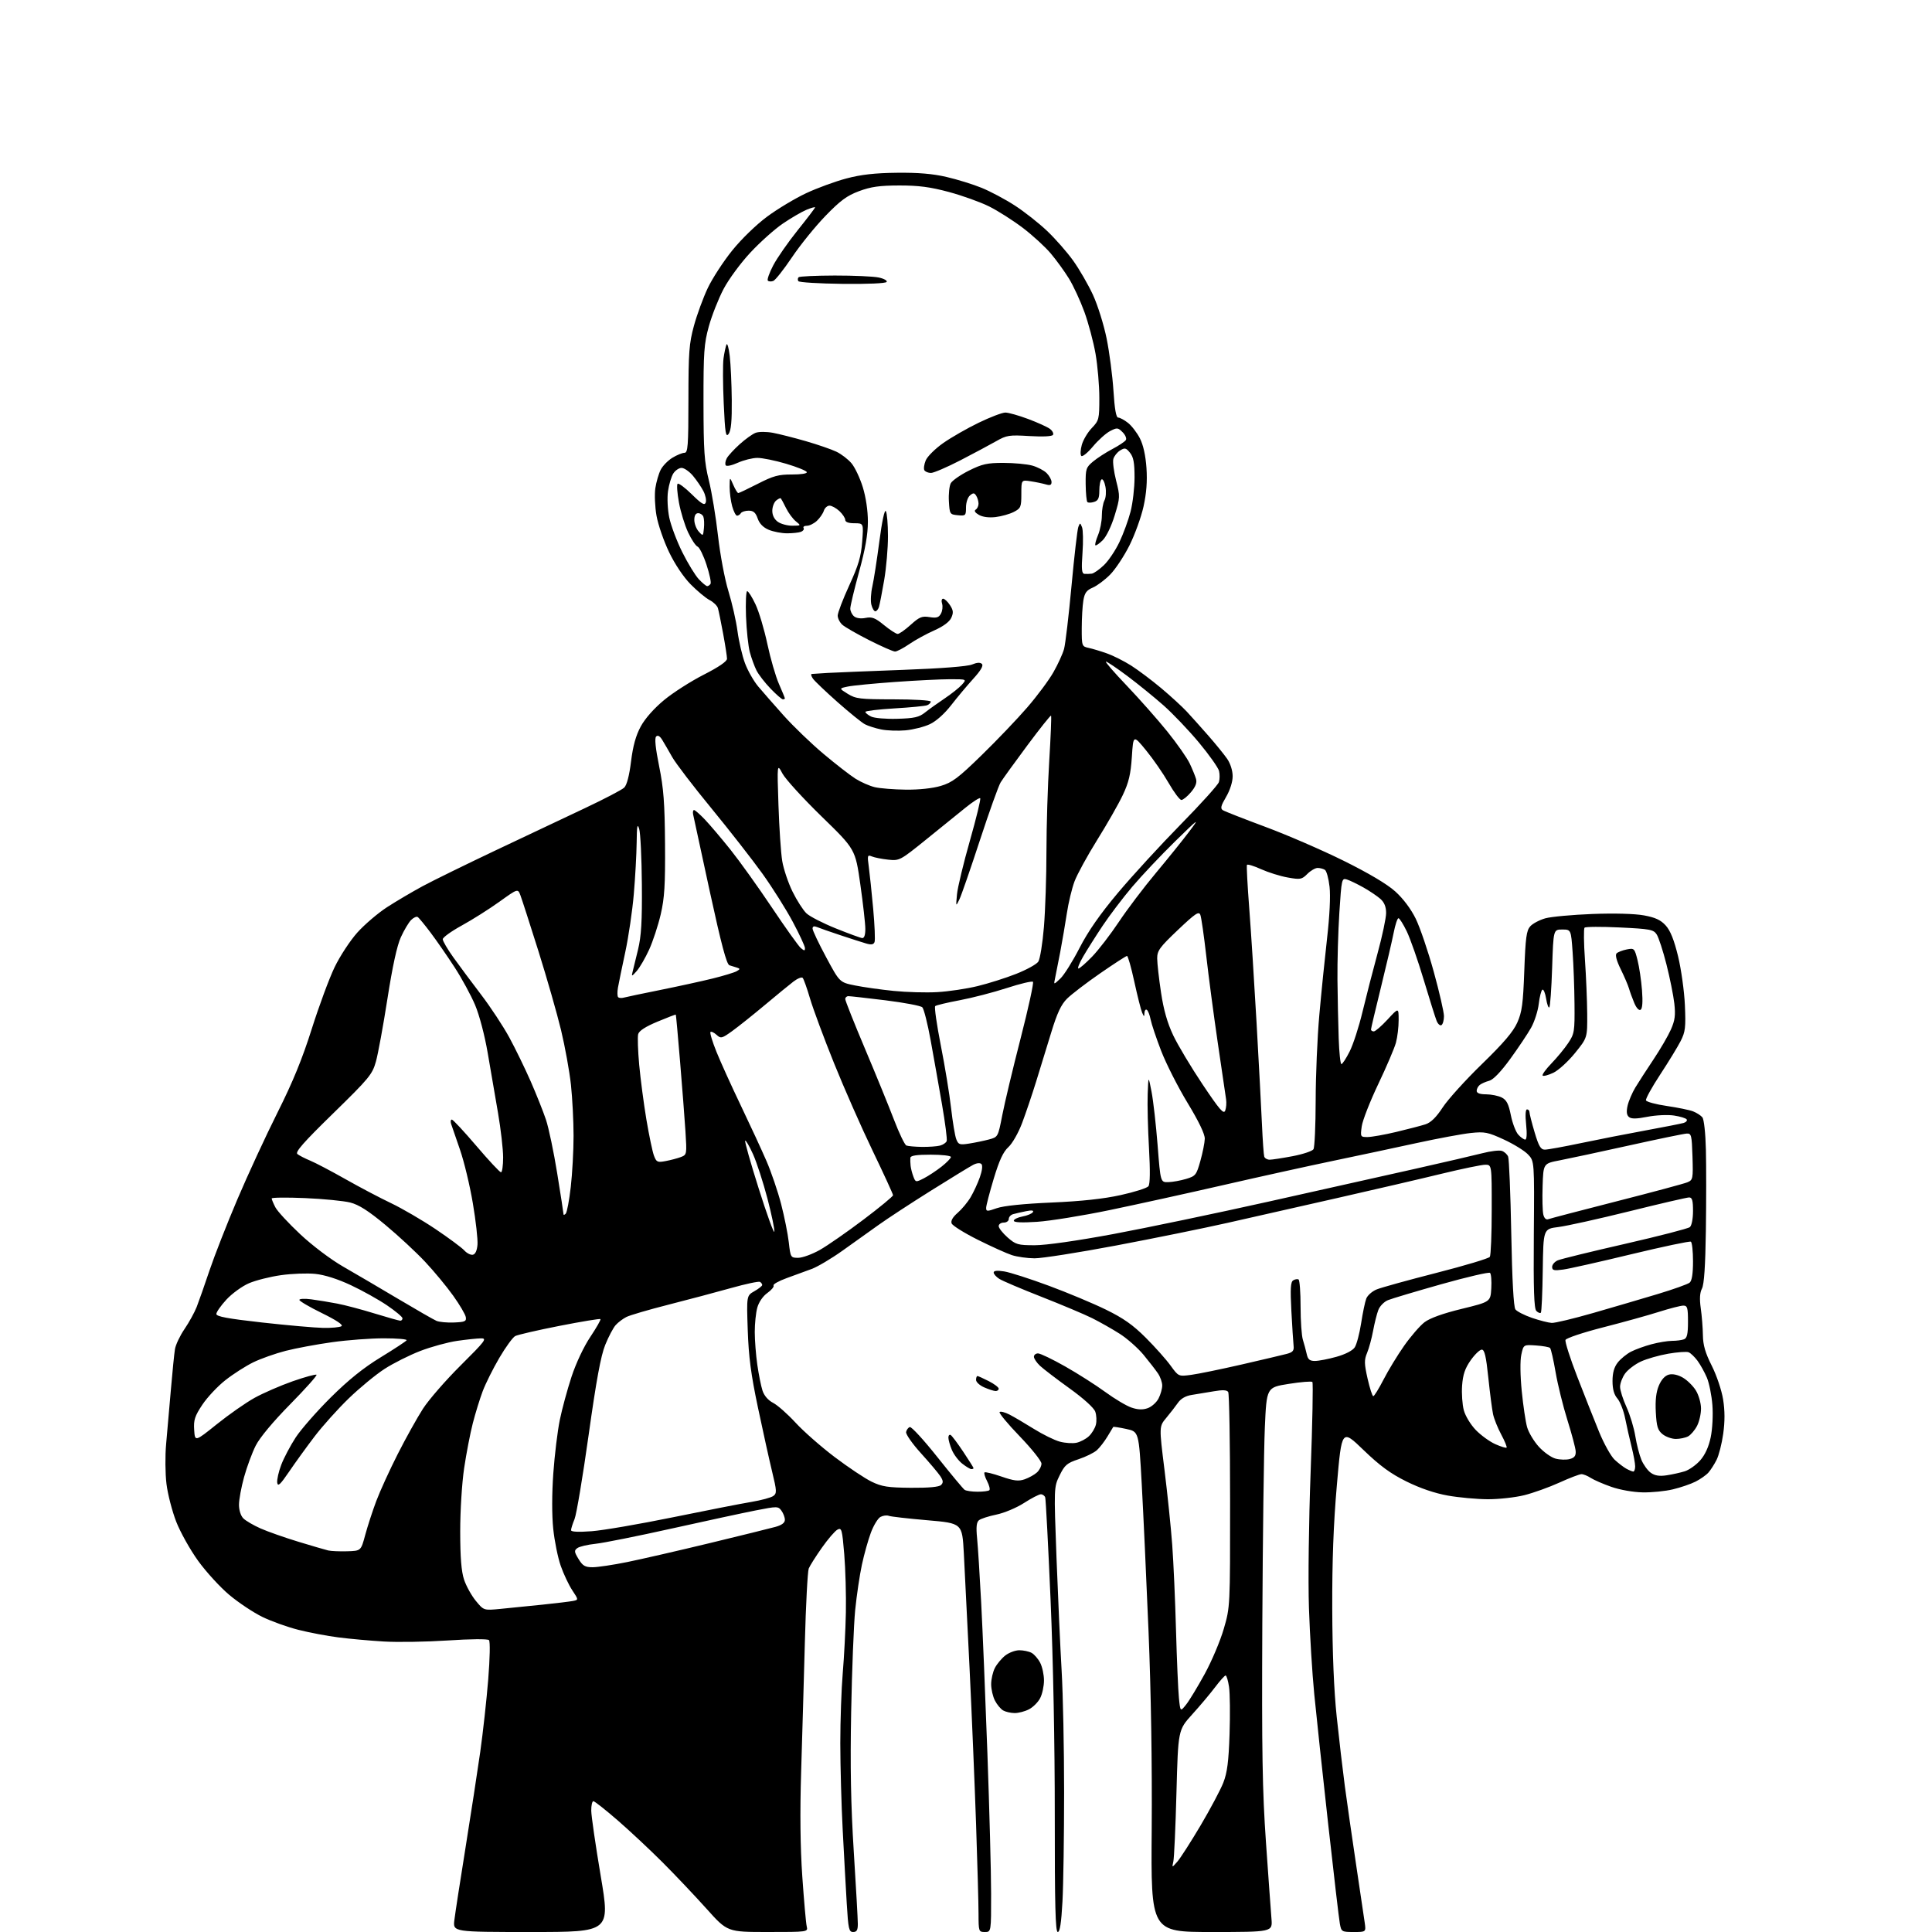<?xml version="1.0" encoding="UTF-8" standalone="no"?>
<svg 
  version="1.1" 
  xmlns="http://www.w3.org/2000/svg" 
  xmlns:xlink="http://www.w3.org/1999/xlink" 
  xmlns:svg="http://www.w3.org/2000/svg"
  xmlns:rdf="http://www.w3.org/1999/02/22-rdf-syntax-ns#"
  xmlns:cc="http://creativecommons.org/ns#"
  xmlns:dc="http://purl.org/dc/elements/1.1/"
  viewBox="0 0 768 768"
  width="768"
  height="768"
>
<style>svg {background-color: white; }</style>"
<path stroke="none" fill="black" fill-rule="evenodd" d="M211.29,768.00C180.04,768.00 180.04,768.00 180.62,763.25C180.93,760.64 182.93,747.70 185.05,734.50C187.17,721.30 189.79,704.20 190.89,696.50C191.98,688.80 193.41,675.83 194.07,667.68C194.76,659.03 194.89,652.49 194.37,651.97C193.85,651.45 187.03,651.51 177.99,652.11C169.47,652.67 158.00,652.86 152.50,652.52C147.00,652.19 138.90,651.46 134.50,650.89C130.10,650.33 122.95,648.98 118.61,647.88C114.28,646.79 107.83,644.47 104.28,642.74C100.73,641.01 94.83,637.08 91.16,634.01C87.50,630.94 81.92,624.84 78.76,620.46C75.60,616.08 71.68,609.08 70.05,604.90C68.43,600.73 66.68,593.98 66.18,589.90C65.68,585.83 65.61,578.67 66.04,574.00C66.46,569.33 67.30,559.65 67.92,552.50C68.53,545.35 69.26,538.07 69.55,536.31C69.83,534.56 71.54,530.96 73.35,528.31C75.15,525.67 77.34,521.70 78.20,519.50C79.06,517.30 81.35,510.77 83.29,505.00C85.23,499.23 90.21,486.51 94.36,476.76C98.51,467.00 105.69,451.47 110.31,442.26C116.39,430.13 120.16,420.94 123.93,409.00C126.80,399.93 130.88,388.90 133.00,384.50C135.12,380.10 139.19,373.89 142.04,370.71C144.90,367.52 150.22,362.98 153.87,360.61C157.52,358.25 163.88,354.50 168.00,352.27C172.12,350.05 185.18,343.65 197.00,338.04C208.82,332.43 224.80,324.88 232.50,321.26C240.20,317.63 247.23,313.96 248.13,313.09C249.18,312.07 250.15,308.34 250.85,302.69C251.62,296.47 252.76,292.37 254.72,288.76C256.43,285.61 260.00,281.58 264.00,278.27C267.57,275.32 274.66,270.79 279.75,268.20C285.72,265.16 288.99,262.92 289.00,261.86C289.00,260.96 288.30,256.46 287.45,251.86C286.60,247.26 285.67,242.71 285.38,241.74C285.09,240.77 283.61,239.33 282.08,238.54C280.55,237.75 277.17,234.94 274.56,232.30C271.72,229.42 268.28,224.30 265.98,219.50C263.86,215.10 261.61,208.59 260.98,205.04C260.35,201.49 260.14,196.54 260.51,194.05C260.89,191.56 261.85,188.26 262.65,186.72C263.44,185.17 265.54,183.03 267.30,181.96C269.06,180.89 271.21,180.01 272.07,180.00C273.45,180.00 273.65,177.40 273.66,158.75C273.67,140.04 273.93,136.54 275.85,129.50C277.05,125.10 279.53,118.35 281.35,114.50C283.18,110.65 287.54,103.94 291.05,99.59C294.72,95.03 300.62,89.31 304.98,86.09C309.13,83.02 316.13,78.82 320.52,76.77C324.91,74.72 332.10,72.09 336.50,70.93C342.28,69.40 347.83,68.77 356.50,68.68C364.93,68.58 370.80,69.07 376.24,70.34C380.50,71.32 386.79,73.27 390.22,74.67C393.66,76.07 399.59,79.22 403.40,81.69C407.21,84.16 413.01,88.72 416.28,91.84C419.56,94.95 424.22,100.27 426.64,103.66C429.06,107.05 432.59,113.15 434.47,117.22C436.35,121.29 438.79,129.09 439.90,134.56C441.01,140.03 442.23,149.34 442.61,155.25C443.08,162.66 443.67,166.00 444.51,166.00C445.18,166.00 446.93,166.94 448.39,168.09C449.86,169.25 451.99,172.02 453.13,174.26C454.47,176.87 455.40,181.10 455.74,186.02C456.10,191.33 455.74,196.08 454.56,201.39C453.62,205.62 451.10,212.56 448.97,216.83C446.83,221.09 443.38,226.31 441.29,228.42C439.21,230.53 436.10,232.85 434.39,233.58C431.91,234.64 431.15,235.69 430.65,238.71C430.30,240.79 430.02,245.75 430.01,249.73C430.00,256.81 430.06,256.97 432.75,257.55C434.26,257.87 437.52,258.85 440.00,259.73C442.48,260.60 446.81,262.78 449.64,264.57C452.46,266.36 457.86,270.42 461.64,273.59C465.41,276.76 469.99,280.96 471.82,282.93C473.64,284.89 477.50,289.20 480.39,292.50C483.28,295.80 486.62,299.92 487.82,301.65C489.11,303.52 490.00,306.34 490.00,308.57C490.00,310.81 488.95,314.12 487.39,316.78C485.28,320.38 485.04,321.41 486.14,322.08C486.89,322.55 494.48,325.52 503.00,328.69C511.52,331.85 525.49,337.90 534.04,342.13C544.04,347.08 551.38,351.43 554.62,354.35C557.76,357.17 560.85,361.28 562.77,365.19C564.47,368.66 567.70,378.14 569.93,386.25C572.17,394.36 574.00,402.32 574.00,403.94C574.00,405.56 573.55,407.16 573.00,407.50C572.46,407.84 571.59,407.07 571.08,405.81C570.57,404.54 568.26,397.20 565.95,389.50C563.65,381.80 560.61,373.14 559.22,370.25C557.82,367.36 556.33,365.00 555.91,365.00C555.49,365.00 554.63,367.59 554.01,370.75C553.39,373.91 551.11,383.70 548.94,392.50C546.77,401.30 544.99,408.84 544.99,409.25C545.00,409.66 545.50,410.00 546.11,410.00C546.72,410.00 549.19,407.86 551.60,405.25C555.98,400.50 555.98,400.50 555.98,405.50C555.99,408.25 555.50,412.30 554.90,414.50C554.30,416.70 551.13,424.12 547.85,431.00C544.58,437.88 541.63,445.41 541.31,447.75C540.74,451.90 540.79,452.00 543.61,451.99C545.20,451.99 550.33,451.08 555.00,449.97C559.67,448.86 564.91,447.49 566.63,446.94C568.80,446.23 570.92,444.16 573.50,440.21C575.55,437.07 582.56,429.32 589.07,423.00C597.69,414.63 601.52,410.14 603.14,406.50C605.02,402.28 605.45,399.06 605.93,385.85C606.41,372.68 606.79,369.89 608.31,368.21C609.30,367.11 612.00,365.69 614.31,365.04C616.61,364.40 625.02,363.63 633.00,363.32C641.77,362.99 649.87,363.21 653.50,363.88C658.02,364.71 660.15,365.70 662.14,367.88C663.99,369.92 665.46,373.58 667.06,380.14C668.30,385.29 669.53,394.04 669.77,399.58C670.16,408.43 669.95,410.17 668.08,413.84C666.91,416.14 663.24,422.14 659.94,427.17C656.64,432.20 654.10,436.80 654.30,437.40C654.50,438.00 658.23,439.01 662.58,439.64C666.94,440.28 671.64,441.24 673.04,441.79C674.44,442.34 676.09,443.40 676.71,444.15C677.36,444.93 677.96,450.38 678.12,457.00C678.28,463.33 678.27,477.79 678.11,489.15C677.91,503.22 677.42,510.57 676.56,512.21C675.70,513.89 675.55,516.30 676.08,520.06C676.51,523.05 676.89,527.87 676.93,530.77C676.98,534.70 677.88,537.81 680.47,542.93C682.40,546.78 684.39,552.69 684.97,556.33C685.68,560.78 685.69,565.11 685.00,569.98C684.45,573.91 683.26,578.55 682.37,580.31C681.49,582.06 680.03,584.34 679.13,585.36C678.23,586.38 675.92,588.00 674.00,588.97C672.08,589.94 668.02,591.32 665.00,592.04C661.98,592.77 656.58,593.31 653.00,593.24C649.27,593.18 643.97,592.25 640.55,591.05C637.28,589.91 633.59,588.30 632.34,587.49C631.09,586.67 629.44,586.00 628.66,586.00C627.88,586.00 623.93,587.51 619.87,589.36C615.82,591.20 609.55,593.45 605.94,594.36C602.33,595.26 595.80,595.98 591.44,595.97C587.07,595.95 579.90,595.29 575.50,594.51C570.33,593.58 564.53,591.61 559.08,588.91C552.71,585.75 548.54,582.69 542.01,576.40C533.36,568.06 533.36,568.06 531.43,590.28C530.07,605.93 529.53,620.48 529.59,639.50C529.65,657.25 530.26,671.98 531.37,682.50C532.30,691.30 533.75,703.67 534.59,710.00C535.43,716.33 537.44,730.27 539.04,741.00C540.64,751.73 542.20,762.19 542.49,764.25C543.02,768.00 543.02,768.00 538.12,768.00C533.39,768.00 533.20,767.89 532.62,764.75C532.28,762.96 530.19,745.08 527.96,725.00C525.73,704.92 523.25,681.75 522.44,673.50C521.63,665.25 520.68,649.85 520.33,639.28C519.96,628.42 520.26,604.83 521.00,585.02C521.72,565.75 522.03,549.70 521.69,549.35C521.34,549.01 517.11,549.35 512.28,550.12C503.50,551.51 503.50,551.51 502.79,567.50C502.41,576.30 501.96,611.40 501.79,645.50C501.55,696.57 501.81,711.91 503.25,732.50C504.21,746.25 505.19,759.86 505.43,762.75C505.86,768.00 505.86,768.00 481.68,768.00C457.50,768.00 457.50,768.00 457.82,727.25C458.01,701.59 457.55,672.43 456.56,648.50C455.70,627.60 454.48,601.19 453.85,589.80C452.70,569.10 452.70,569.10 447.70,568.03C444.96,567.44 442.63,567.08 442.53,567.23C442.43,567.38 441.38,569.10 440.21,571.07C439.03,573.03 437.15,575.46 436.03,576.47C434.92,577.48 431.64,579.09 428.75,580.06C424.12,581.60 423.23,582.37 421.21,586.50C418.93,591.19 418.93,591.19 419.98,619.35C420.57,634.83 421.48,655.02 422.02,664.21C422.56,673.40 423.00,695.04 423.00,712.30C423.00,729.56 422.71,749.16 422.35,755.84C421.89,764.37 421.33,768.00 420.48,768.00C419.54,768.00 419.27,757.45 419.29,721.75C419.31,693.67 418.65,659.98 417.62,636.00C416.68,614.27 415.72,595.94 415.49,595.25C415.25,594.56 414.47,594.00 413.75,594.00C413.02,594.00 410.01,595.56 407.06,597.46C404.10,599.37 399.17,601.44 396.09,602.07C393.02,602.70 389.89,603.71 389.16,604.31C388.17,605.11 387.97,607.00 388.41,611.45C388.74,614.78 389.47,626.27 390.03,637.00C390.60,647.73 391.71,674.73 392.51,697.00C393.31,719.27 393.98,744.36 393.98,752.75C394.00,768.00 394.00,768.00 391.50,768.00C389.06,768.00 389.00,767.81 388.98,760.75C388.98,756.76 388.53,740.67 388.00,725.00C387.46,709.33 386.30,681.42 385.41,663.00C384.52,644.58 383.50,624.10 383.14,617.50C382.50,605.51 382.50,605.51 368.64,604.32C361.01,603.66 354.12,602.88 353.32,602.57C352.51,602.26 351.02,602.45 350.00,603.00C348.98,603.55 347.27,606.36 346.19,609.25C345.11,612.14 343.50,617.88 342.62,622.00C341.73,626.12 340.53,634.23 339.95,640.00C339.38,645.77 338.66,664.00 338.35,680.50C337.94,702.40 338.22,717.40 339.39,736.06C340.28,750.12 341.00,763.06 341.00,764.81C341.00,767.26 340.57,768.00 339.14,768.00C337.47,768.00 337.20,766.82 336.60,756.75C336.23,750.56 335.50,737.40 334.99,727.50C334.47,717.60 334.04,702.08 334.03,693.00C334.03,683.92 334.47,671.33 335.01,665.00C335.55,658.67 336.11,647.88 336.25,641.00C336.38,634.12 336.09,623.68 335.60,617.79C334.77,607.91 334.56,607.16 332.89,608.06C331.90,608.59 329.11,611.83 326.70,615.26C324.28,618.69 321.94,622.40 321.49,623.50C321.04,624.60 320.34,637.88 319.94,653.00C319.53,668.12 318.87,691.30 318.46,704.50C317.97,720.52 318.12,734.32 318.93,746.00C319.60,755.62 320.38,764.51 320.68,765.75C321.22,768.00 321.22,768.00 305.18,768.00C289.14,768.00 289.14,768.00 280.85,758.75C276.28,753.66 268.49,745.43 263.52,740.45C258.56,735.48 250.51,727.94 245.63,723.70C240.75,719.47 236.36,716.00 235.88,716.00C235.40,716.00 235.01,717.69 235.03,719.75C235.04,721.81 236.74,733.51 238.80,745.75C242.54,768.00 242.54,768.00 211.29,768.00zM468.04,740.00C469.24,738.62 473.39,732.16 477.26,725.63C481.12,719.10 485.19,711.45 486.29,708.63C487.84,704.66 488.40,700.30 488.77,689.32C489.03,681.52 488.94,673.08 488.56,670.57C488.19,668.06 487.57,666.01 487.19,666.03C486.81,666.05 484.93,668.15 483.00,670.71C481.07,673.26 476.99,678.12 473.91,681.51C468.33,687.68 468.33,687.68 467.66,712.59C467.30,726.29 466.74,738.62 466.42,740.00C465.85,742.50 465.85,742.50 468.04,740.00zM403.30,680.97C401.76,680.95 399.71,680.48 398.75,679.92C397.79,679.36 396.32,677.60 395.50,676.00C394.67,674.40 394.00,671.48 394.00,669.50C394.00,667.52 394.67,664.61 395.48,663.04C396.29,661.46 398.15,659.24 399.61,658.09C401.08,656.94 403.59,656.00 405.20,656.00C406.81,656.00 409.00,656.46 410.06,657.03C411.11,657.60 412.66,659.37 413.49,660.98C414.32,662.59 415.00,665.75 415.00,668.00C415.00,670.25 414.32,673.42 413.48,675.03C412.65,676.65 410.65,678.65 409.03,679.48C407.42,680.32 404.84,680.99 403.30,680.97zM471.50,677.60C472.76,676.02 476.08,670.55 478.88,665.44C481.68,660.33 485.10,652.24 486.48,647.46C489.00,638.79 489.00,638.72 488.98,596.64C488.98,573.46 488.64,553.98 488.23,553.34C487.71,552.53 486.04,552.44 482.50,553.06C479.75,553.53 475.82,554.19 473.76,554.50C471.32,554.88 469.42,555.96 468.26,557.63C467.29,559.02 465.21,561.71 463.63,563.60C460.75,567.04 460.75,567.04 462.90,584.27C464.08,593.75 465.46,607.12 465.97,614.00C466.48,620.88 467.16,636.17 467.48,648.00C467.81,659.83 468.33,671.97 468.64,674.99C469.20,680.48 469.20,680.48 471.50,677.60zM198.91,639.56C202.53,639.21 210.00,638.46 215.50,637.89C221.00,637.32 226.51,636.65 227.75,636.41C230.00,635.96 230.00,635.96 227.49,632.16C226.11,630.08 224.05,625.72 222.91,622.47C221.77,619.23 220.42,612.60 219.92,607.74C219.36,602.32 219.37,593.78 219.95,585.65C220.47,578.36 221.63,568.82 222.53,564.45C223.42,560.08 225.53,552.34 227.20,547.25C228.99,541.82 232.09,535.26 234.69,531.39C237.12,527.75 238.92,524.59 238.69,524.36C238.46,524.13 231.14,525.34 222.42,527.05C213.71,528.76 205.77,530.59 204.79,531.11C203.81,531.64 200.98,535.54 198.49,539.78C196.00,544.03 193.03,549.98 191.89,553.00C190.75,556.02 188.98,561.76 187.95,565.75C186.92,569.74 185.37,577.78 184.50,583.63C183.62,589.59 182.93,600.64 182.94,608.80C182.95,619.15 183.39,624.66 184.48,627.95C185.33,630.49 187.43,634.28 189.16,636.38C192.31,640.20 192.31,640.20 198.91,639.56zM235.58,623.00C237.56,623.00 243.76,622.07 249.34,620.94C254.93,619.80 269.62,616.43 282.00,613.44C294.38,610.45 306.19,607.53 308.25,606.96C310.78,606.26 312.00,605.34 312.00,604.15C312.00,603.18 311.39,601.55 310.64,600.53C309.33,598.73 309.00,598.73 300.39,600.42C295.50,601.38 280.48,604.62 267.00,607.62C253.53,610.62 239.91,613.35 236.75,613.68C233.58,614.01 230.32,614.78 229.50,615.39C228.19,616.36 228.25,616.90 229.99,619.75C231.63,622.45 232.58,623.00 235.58,623.00zM137.99,616.66C143.48,616.50 143.48,616.50 145.18,610.17C146.12,606.69 148.10,600.61 149.58,596.67C151.06,592.73 154.90,584.33 158.11,578.00C161.32,571.67 165.83,563.58 168.13,560.00C170.44,556.42 177.19,548.66 183.14,542.75C192.91,533.04 193.70,532.00 191.23,532.02C189.73,532.03 185.45,532.48 181.72,533.02C177.98,533.56 171.39,535.37 167.07,537.03C162.75,538.70 156.35,541.91 152.86,544.17C149.36,546.43 142.96,551.70 138.63,555.89C134.31,560.07 128.20,566.88 125.06,571.00C121.92,575.12 117.36,581.42 114.93,585.00C111.41,590.17 110.44,591.07 110.20,589.39C110.04,588.24 110.75,585.04 111.80,582.29C112.84,579.55 115.43,574.65 117.55,571.40C119.68,568.16 125.95,561.00 131.49,555.50C138.54,548.51 144.52,543.70 151.37,539.53C156.75,536.24 161.38,533.20 161.64,532.78C161.90,532.35 157.83,532.00 152.59,532.00C147.35,532.00 138.11,532.69 132.05,533.54C125.99,534.38 117.67,535.93 113.56,536.98C109.45,538.04 103.65,540.09 100.66,541.55C97.68,543.01 92.71,546.19 89.62,548.62C86.53,551.04 82.40,555.44 80.44,558.39C77.41,562.95 76.93,564.46 77.19,568.44C77.50,573.12 77.50,573.12 86.19,566.15C90.97,562.31 97.72,557.59 101.19,555.67C104.66,553.75 111.50,550.78 116.39,549.06C121.29,547.35 125.53,546.20 125.82,546.49C126.12,546.79 121.39,552.08 115.31,558.26C108.51,565.17 103.25,571.49 101.65,574.66C100.22,577.50 98.14,583.12 97.03,587.14C95.91,591.17 95.00,596.12 95.00,598.16C95.00,600.33 95.71,602.57 96.73,603.58C97.68,604.53 100.77,606.34 103.60,607.59C106.43,608.84 113.19,611.22 118.62,612.87C124.06,614.52 129.40,616.09 130.50,616.34C131.60,616.60 134.97,616.74 137.99,616.66zM235.25,608.68C239.79,608.33 254.30,605.84 267.50,603.14C280.70,600.44 294.72,597.69 298.66,597.04C302.60,596.38 306.54,595.32 307.41,594.67C308.84,593.61 308.80,592.71 306.93,585.00C305.80,580.33 303.26,568.85 301.29,559.50C298.52,546.37 297.60,539.37 297.24,528.77C296.77,515.04 296.77,515.04 299.88,513.27C301.59,512.30 302.99,511.19 302.99,510.81C303.00,510.43 302.60,509.87 302.12,509.57C301.64,509.27 296.46,510.37 290.62,512.01C284.77,513.65 273.58,516.63 265.75,518.62C257.91,520.61 250.37,522.82 249.00,523.52C247.62,524.22 245.71,525.66 244.75,526.73C243.79,527.79 241.92,531.32 240.60,534.58C238.84,538.91 237.06,548.56 233.98,570.50C231.67,587.00 229.15,602.02 228.39,603.87C227.62,605.73 227.00,607.71 227.00,608.27C227.00,608.94 229.87,609.08 235.25,608.68zM388.58,592.98C390.83,592.99 392.95,592.72 393.29,592.37C393.64,592.03 393.23,590.41 392.39,588.78C391.54,587.15 391.08,585.59 391.36,585.31C391.64,585.03 394.66,585.77 398.08,586.95C403.09,588.68 404.87,588.89 407.33,588.04C409.00,587.45 411.19,586.24 412.19,585.33C413.18,584.43 414.00,582.84 414.00,581.81C414.00,580.78 410.11,575.89 405.35,570.95C400.59,566.02 396.99,561.68 397.36,561.31C397.72,560.94 399.48,561.39 401.26,562.30C403.04,563.22 407.41,565.78 410.96,568.00C414.52,570.22 419.17,572.51 421.30,573.08C423.43,573.65 426.42,573.85 427.95,573.51C429.48,573.18 431.69,572.01 432.85,570.92C434.02,569.83 435.27,567.77 435.63,566.33C435.99,564.89 435.88,562.57 435.39,561.17C434.85,559.64 430.78,555.95 425.17,551.91C420.04,548.22 414.76,544.18 413.42,542.93C412.09,541.68 411.00,540.05 411.00,539.33C411.00,538.60 411.73,538.00 412.63,538.00C413.53,538.00 418.37,540.32 423.38,543.16C428.40,546.00 435.56,550.56 439.31,553.30C443.05,556.04 447.75,558.84 449.74,559.52C452.30,560.40 454.20,560.48 456.21,559.78C457.78,559.23 459.72,557.50 460.53,555.94C461.34,554.38 462.00,552.05 462.00,550.77C462.00,549.49 461.24,547.33 460.32,545.97C459.40,544.61 456.82,541.29 454.60,538.59C452.37,535.90 448.12,532.13 445.14,530.22C442.16,528.32 437.19,525.51 434.11,523.97C431.02,522.44 421.97,518.63 414.00,515.50C406.02,512.37 398.49,509.17 397.25,508.38C396.01,507.60 395.00,506.46 395.00,505.85C395.00,505.11 396.39,504.97 399.19,505.41C401.50,505.78 409.49,508.35 416.94,511.11C424.40,513.87 434.61,518.15 439.64,520.61C446.57,524.00 450.40,526.70 455.48,531.79C459.17,535.48 463.61,540.46 465.33,542.85C468.48,547.19 468.48,547.19 473.49,546.53C476.25,546.17 485.25,544.32 493.50,542.43C501.75,540.53 509.85,538.63 511.50,538.19C513.92,537.54 514.45,536.92 514.22,534.94C514.07,533.60 513.68,527.39 513.34,521.14C512.87,512.25 513.03,509.60 514.07,508.96C514.80,508.50 515.76,508.35 516.20,508.62C516.64,508.90 517.00,513.75 517.00,519.41C517.00,525.07 517.41,531.01 517.92,532.60C518.42,534.20 519.11,536.74 519.44,538.25C519.91,540.41 520.61,541.00 522.70,541.00C524.17,541.00 528.02,540.26 531.26,539.35C534.83,538.35 537.70,536.86 538.53,535.59C539.29,534.44 540.43,530.13 541.07,526.02C541.70,521.90 542.62,517.49 543.11,516.22C543.59,514.95 545.45,513.30 547.24,512.57C549.03,511.83 559.73,508.87 571.00,505.99C582.27,503.11 591.83,500.24 592.23,499.62C592.64,499.01 592.98,490.51 592.98,480.75C593.00,463.00 593.00,463.00 590.42,463.00C589.00,463.00 581.24,464.60 573.17,466.56C565.10,468.53 546.58,472.83 532.00,476.14C517.42,479.44 497.62,483.92 488.00,486.10C478.38,488.27 458.35,492.34 443.50,495.14C428.65,497.94 414.14,500.22 411.26,500.20C408.38,500.18 404.33,499.61 402.26,498.94C400.19,498.27 394.09,495.52 388.71,492.83C383.32,490.14 378.64,487.21 378.29,486.33C377.89,485.27 378.73,483.81 380.70,482.11C382.36,480.67 384.68,477.88 385.85,475.89C387.03,473.90 388.68,470.34 389.51,467.96C390.43,465.36 390.68,463.28 390.13,462.73C389.58,462.18 388.28,462.30 386.86,463.04C385.56,463.71 377.98,468.35 370.00,473.35C362.02,478.35 352.66,484.48 349.19,486.97C345.72,489.46 339.27,494.07 334.85,497.20C330.44,500.34 324.95,503.59 322.66,504.43C320.37,505.27 315.91,506.90 312.74,508.06C309.57,509.21 307.21,510.53 307.50,511.00C307.79,511.47 306.68,512.80 305.05,513.97C303.28,515.22 301.65,517.60 301.04,519.79C300.47,521.83 300.02,526.20 300.03,529.50C300.03,532.80 300.49,538.65 301.04,542.50C301.59,546.35 302.52,550.97 303.10,552.77C303.77,554.82 305.35,556.64 307.33,557.66C309.07,558.56 313.07,562.09 316.22,565.51C319.36,568.94 326.37,575.09 331.78,579.19C337.20,583.29 343.81,587.70 346.47,588.99C350.59,590.98 352.94,591.34 362.10,591.42C369.24,591.47 373.29,591.10 374.09,590.30C375.03,589.37 374.97,588.60 373.79,586.80C372.96,585.54 369.49,581.43 366.08,577.67C362.67,573.91 360.02,570.12 360.19,569.25C360.36,568.38 361.02,567.49 361.66,567.28C362.31,567.06 367.23,572.43 372.61,579.20C377.99,585.96 382.87,591.83 383.45,592.23C384.03,592.64 386.34,592.98 388.58,592.98zM662.50,586.46C664.70,586.13 667.94,585.41 669.70,584.87C671.46,584.32 674.23,582.36 675.87,580.50C677.81,578.28 679.25,575.12 680.04,571.31C680.72,568.05 681.01,562.43 680.70,558.50C680.40,554.65 679.41,549.75 678.51,547.62C677.60,545.48 675.92,542.46 674.78,540.91C673.63,539.36 672.04,537.85 671.24,537.54C670.44,537.23 666.79,537.49 663.14,538.12C659.49,538.75 654.58,540.16 652.23,541.25C649.89,542.34 647.08,544.49 645.98,546.02C644.89,547.55 644.00,549.92 644.00,551.28C644.00,552.64 645.15,556.26 646.55,559.32C647.95,562.38 649.52,567.56 650.05,570.83C650.58,574.10 651.67,578.37 652.49,580.32C653.30,582.27 654.99,584.59 656.24,585.47C657.85,586.61 659.66,586.89 662.50,586.46zM649.25,584.97C649.66,584.99 650.00,584.05 650.00,582.89C650.00,581.74 649.36,578.25 648.58,575.14C647.80,572.04 646.65,566.95 646.03,563.84C645.41,560.73 644.02,557.18 642.95,555.94C641.61,554.40 641.00,552.22 641.00,548.98C641.00,545.72 641.64,543.45 643.09,541.61C644.24,540.15 646.60,538.22 648.34,537.32C650.08,536.42 653.75,535.09 656.50,534.36C659.25,533.62 662.93,533.02 664.67,533.01C666.41,533.01 668.55,532.73 669.42,532.39C670.63,531.93 671.00,530.30 671.00,525.39C671.00,519.83 670.76,519.00 669.14,519.00C668.12,519.00 663.75,520.12 659.43,521.49C655.12,522.86 645.11,525.64 637.20,527.66C629.28,529.69 622.58,531.93 622.31,532.64C622.04,533.35 624.13,539.91 626.96,547.21C629.79,554.52 633.70,564.40 635.65,569.16C637.60,573.92 640.39,578.92 641.85,580.27C643.31,581.63 645.40,583.23 646.50,583.84C647.60,584.44 648.84,584.95 649.25,584.97zM386.13,584.00C385.66,584.00 384.03,583.02 382.51,581.83C381.00,580.64 379.14,578.18 378.38,576.36C377.62,574.55 377.00,572.35 377.00,571.47C377.00,570.60 377.42,570.14 377.93,570.45C378.44,570.77 380.69,573.77 382.93,577.13C385.17,580.48 387.00,583.40 387.00,583.61C387.00,583.83 386.61,584.00 386.13,584.00zM624.00,579.99C625.85,579.50 626.46,578.71 626.36,576.91C626.28,575.59 624.80,570.00 623.07,564.50C621.34,559.00 619.23,550.45 618.38,545.50C617.53,540.55 616.54,536.20 616.17,535.84C615.80,535.47 613.28,535.02 610.56,534.84C605.62,534.50 605.62,534.50 604.75,538.50C604.23,540.88 604.30,546.74 604.92,553.00C605.49,558.77 606.45,565.22 607.05,567.32C607.64,569.42 609.73,572.91 611.68,575.07C613.64,577.24 616.65,579.38 618.37,579.83C620.09,580.29 622.62,580.36 624.00,579.99zM598.89,575.45C599.13,575.21 598.17,572.87 596.77,570.26C595.36,567.64 593.90,563.99 593.51,562.15C593.12,560.30 592.27,553.78 591.63,547.65C590.75,539.16 590.13,536.50 589.03,536.50C588.24,536.50 586.25,538.41 584.61,540.74C582.36,543.95 581.53,546.41 581.21,550.76C580.98,553.93 581.29,558.36 581.89,560.60C582.50,562.87 584.62,566.36 586.67,568.47C588.69,570.55 592.16,573.07 594.40,574.07C596.63,575.06 598.65,575.69 598.89,575.45zM666.18,572.00C664.55,572.00 662.18,571.15 660.90,570.12C658.97,568.55 658.52,567.10 658.21,561.37C657.96,556.63 658.33,553.34 659.43,550.77C660.45,548.36 661.87,546.82 663.44,546.42C664.96,546.04 667.05,546.51 669.01,547.66C670.73,548.67 673.04,550.95 674.13,552.72C675.23,554.49 676.15,557.67 676.18,559.80C676.21,561.92 675.50,565.07 674.61,566.80C673.71,568.53 672.11,570.40 671.06,570.97C670.00,571.54 667.80,572.00 666.18,572.00zM545.90,555.00C546.28,555.00 548.11,552.03 549.98,548.40C551.84,544.77 555.52,538.72 558.16,534.97C560.80,531.21 564.45,527.00 566.26,525.61C568.42,523.97 573.56,522.12 581.03,520.30C592.50,517.50 592.50,517.50 592.81,512.11C592.98,509.14 592.75,506.39 592.31,505.99C591.86,505.60 583.17,507.62 573.00,510.48C562.83,513.35 553.25,516.21 551.73,516.83C550.21,517.45 548.49,519.21 547.91,520.73C547.32,522.25 546.39,525.98 545.83,529.00C545.27,532.02 544.20,535.98 543.44,537.79C542.26,540.61 542.29,542.05 543.64,548.04C544.51,551.87 545.53,555.00 545.90,555.00zM395.75,552.96C395.06,552.94 393.04,552.29 391.25,551.51C389.46,550.73 388.00,549.40 388.00,548.55C388.00,547.70 388.24,547.00 388.54,547.00C388.84,547.00 390.86,547.91 393.04,549.02C395.22,550.13 397.00,551.48 397.00,552.02C397.00,552.56 396.44,552.98 395.75,552.96zM128.50,527.86C131.80,527.92 135.06,527.62 135.74,527.18C136.53,526.68 133.77,524.83 127.99,521.99C123.04,519.57 119.00,517.20 119.00,516.73C119.00,516.26 121.14,516.16 123.75,516.51C126.36,516.85 130.97,517.61 134.00,518.19C137.03,518.76 143.72,520.53 148.87,522.12C154.03,523.70 158.64,525.00 159.12,525.00C159.61,525.00 160.00,524.57 160.00,524.04C160.00,523.51 157.24,521.20 153.87,518.91C150.50,516.62 144.01,513.00 139.46,510.87C134.21,508.41 129.04,506.77 125.34,506.39C122.13,506.06 115.99,506.29 111.69,506.90C107.39,507.50 101.67,508.95 98.96,510.11C96.26,511.27 92.24,514.19 90.02,516.59C87.81,518.99 86.00,521.57 86.00,522.32C86.00,523.35 90.50,524.18 104.25,525.72C114.29,526.84 125.20,527.80 128.50,527.86zM180.50,525.71C184.85,525.53 185.46,525.25 185.16,523.56C184.98,522.49 182.73,518.67 180.16,515.07C177.60,511.47 172.57,505.40 169.00,501.59C165.43,497.78 158.32,491.18 153.21,486.94C146.44,481.31 142.64,478.89 139.21,478.02C136.62,477.37 128.54,476.57 121.25,476.26C113.96,475.95 108.00,476.02 108.00,476.40C108.00,476.78 108.66,478.37 109.46,479.92C110.26,481.47 114.73,486.31 119.38,490.66C124.27,495.23 131.50,500.68 136.48,503.54C141.24,506.27 151.06,512.03 158.31,516.35C165.57,520.67 172.40,524.59 173.50,525.06C174.60,525.53 177.75,525.83 180.50,525.71zM616.83,525.88C618.11,525.95 625.53,524.17 633.33,521.93C641.12,519.69 652.63,516.31 658.91,514.42C665.18,512.53 670.92,510.48 671.66,509.87C672.56,509.12 673.00,506.33 673.00,501.44C673.00,497.41 672.62,493.88 672.15,493.59C671.69,493.31 661.05,495.55 648.51,498.57C635.98,501.60 623.76,504.35 621.36,504.67C617.73,505.17 617.00,505.00 617.00,503.61C617.00,502.70 618.01,501.53 619.25,501.00C620.49,500.47 632.52,497.52 645.99,494.45C659.45,491.37 671.04,488.38 671.74,487.80C672.47,487.20 673.00,484.49 673.00,481.38C673.00,477.18 672.66,476.00 671.45,476.00C670.59,476.00 659.90,478.48 647.70,481.51C635.49,484.53 622.80,487.35 619.50,487.76C613.50,488.51 613.50,488.51 613.27,504.90C613.15,513.91 612.81,521.53 612.51,521.83C612.21,522.12 611.41,521.81 610.73,521.13C609.80,520.19 609.55,512.76 609.72,490.72C609.95,461.56 609.95,461.56 607.39,458.89C605.99,457.42 601.67,454.76 597.81,452.98C591.47,450.06 590.17,449.80 584.68,450.38C581.33,450.73 571.59,452.54 563.04,454.40C554.49,456.27 539.62,459.43 530.00,461.44C520.38,463.44 500.80,467.76 486.50,471.04C472.20,474.32 451.73,478.82 441.00,481.05C430.27,483.27 417.34,485.36 412.25,485.69C406.15,486.09 403.00,485.94 403.00,485.26C403.00,484.69 404.56,483.93 406.46,483.57C408.37,483.22 410.23,482.44 410.59,481.85C411.04,481.13 410.16,481.01 407.88,481.47C406.02,481.84 403.71,482.37 402.75,482.64C401.79,482.91 401.00,483.78 401.00,484.57C401.00,485.36 400.10,486.00 399.00,486.00C397.90,486.00 397.00,486.63 397.00,487.40C397.00,488.16 398.59,490.19 400.53,491.90C403.80,494.76 404.63,495.00 411.37,495.00C415.78,495.00 428.18,493.23 442.59,490.55C455.74,488.10 483.60,482.28 504.50,477.61C525.40,472.95 551.73,467.06 563.00,464.52C574.27,461.98 586.12,459.23 589.32,458.41C592.52,457.58 595.97,457.17 596.98,457.49C597.99,457.81 599.13,458.85 599.51,459.79C599.89,460.73 600.45,474.44 600.75,490.26C601.10,508.84 601.68,519.54 602.40,520.51C603.00,521.32 605.98,522.84 609.00,523.88C612.02,524.91 615.55,525.81 616.83,525.88zM317.30,500.00C318.97,500.00 322.83,498.59 325.88,496.88C328.92,495.16 336.72,489.74 343.21,484.84C349.69,479.95 355.00,475.57 355.00,475.12C355.00,474.67 351.35,466.73 346.89,457.46C342.43,448.20 335.51,432.49 331.51,422.55C327.51,412.62 323.24,401.12 322.02,397.00C320.81,392.87 319.48,389.15 319.08,388.72C318.67,388.29 317.03,388.95 315.42,390.18C313.81,391.41 308.68,395.62 304.00,399.54C299.32,403.46 293.51,408.09 291.09,409.84C286.93,412.83 286.57,412.92 284.83,411.35C283.82,410.43 282.73,409.93 282.42,410.24C282.11,410.56 283.19,414.11 284.82,418.15C286.45,422.19 290.81,431.80 294.50,439.50C298.19,447.20 302.77,457.10 304.67,461.49C306.58,465.89 309.20,473.59 310.50,478.60C311.80,483.61 313.18,490.48 313.56,493.86C314.24,499.88 314.32,500.00 317.30,500.00zM187.94,498.78C188.95,498.59 189.61,497.17 189.81,494.76C189.98,492.72 189.15,485.30 187.96,478.29C186.78,471.27 184.48,461.70 182.85,457.01C181.21,452.33 179.63,447.71 179.32,446.75C179.02,445.79 179.16,445.02 179.63,445.06C180.11,445.09 184.50,449.81 189.40,455.56C194.29,461.30 198.68,466.00 199.15,466.00C199.62,466.00 200.00,463.34 200.00,460.10C200.00,456.85 199.08,448.87 197.96,442.35C196.83,435.83 194.99,425.10 193.86,418.50C192.68,411.58 190.56,403.54 188.86,399.50C187.23,395.65 183.56,388.90 180.70,384.50C177.84,380.10 173.57,373.93 171.20,370.78C168.84,367.63 166.51,364.81 166.03,364.52C165.55,364.22 164.38,364.77 163.42,365.72C162.46,366.68 160.63,369.74 159.36,372.53C157.82,375.88 156.02,384.14 154.01,397.04C152.34,407.74 150.28,418.98 149.43,422.00C148.00,427.10 146.77,428.59 132.42,442.61C120.64,454.10 117.25,457.96 118.22,458.75C118.93,459.32 121.20,460.50 123.29,461.36C125.37,462.22 131.67,465.53 137.29,468.71C142.90,471.89 151.10,476.21 155.50,478.30C159.89,480.40 167.82,485.02 173.11,488.57C178.39,492.13 183.54,495.94 184.55,497.05C185.55,498.16 187.08,498.94 187.94,498.78zM307.81,489.62C307.98,488.80 306.75,482.88 305.08,476.47C303.40,470.06 300.83,462.14 299.37,458.88C297.91,455.63 296.49,453.18 296.22,453.45C295.95,453.71 298.38,462.30 301.62,472.53C304.85,482.76 307.64,490.45 307.81,489.62zM615.46,484.65C616.22,484.36 628.46,481.16 642.67,477.53C656.88,473.91 669.53,470.51 670.79,469.97C672.97,469.05 673.06,468.58 672.79,459.75C672.52,451.22 672.34,450.51 670.50,450.61C669.40,450.66 659.05,452.80 647.50,455.36C635.95,457.92 623.58,460.57 620.00,461.26C613.50,462.50 613.50,462.50 613.21,471.50C613.04,476.45 613.18,481.55 613.50,482.84C613.86,484.29 614.61,484.98 615.46,484.65zM224.89,482.45C225.38,481.93 226.28,477.15 226.89,471.83C227.50,466.51 228.00,457.38 228.00,451.54C228.00,445.70 227.53,436.55 226.96,431.21C226.38,425.87 224.61,416.10 223.03,409.50C221.44,402.90 217.38,388.73 214.01,378.00C210.63,367.27 207.42,357.31 206.86,355.85C205.84,353.20 205.84,353.20 198.51,358.46C194.48,361.35 187.76,365.60 183.59,367.89C179.41,370.18 176.00,372.64 176.00,373.36C176.00,374.08 177.90,377.34 180.23,380.59C182.56,383.84 187.52,390.51 191.26,395.41C195.00,400.31 200.04,407.96 202.46,412.41C204.88,416.86 208.69,424.70 210.95,429.84C213.20,434.97 215.93,441.83 217.02,445.07C218.11,448.31 220.13,457.92 221.50,466.43C222.88,474.93 224.00,482.23 224.00,482.65C224.00,483.06 224.40,482.97 224.89,482.45zM396.25,480.27C398.95,479.33 406.89,478.51 418.00,478.03C429.93,477.51 438.68,476.57 445.50,475.06C451.00,473.85 455.96,472.27 456.51,471.56C457.18,470.71 457.25,465.46 456.74,456.38C456.30,448.75 456.07,439.12 456.22,435.00C456.50,427.50 456.50,427.50 457.76,434.00C458.45,437.57 459.53,447.14 460.17,455.25C461.32,470.00 461.32,470.00 464.41,469.92C466.11,469.88 469.30,469.30 471.50,468.64C475.27,467.51 475.60,467.09 477.17,461.47C478.09,458.19 478.88,454.23 478.92,452.67C478.97,450.84 476.56,445.81 472.07,438.41C468.26,432.13 463.54,422.82 461.58,417.74C459.62,412.66 457.73,407.03 457.38,405.23C457.03,403.43 456.35,401.72 455.87,401.42C455.39,401.12 454.97,401.70 454.93,402.69C454.87,404.31 454.77,404.29 454.00,402.50C453.53,401.40 452.14,395.89 450.91,390.25C449.69,384.61 448.38,380.00 448.00,380.00C447.63,380.00 442.82,383.12 437.31,386.93C431.80,390.74 425.88,395.28 424.15,397.00C421.81,399.34 420.23,402.72 417.91,410.32C416.21,415.92 413.48,424.77 411.86,430.00C410.24,435.23 407.73,442.63 406.29,446.46C404.83,450.33 402.42,454.56 400.85,455.99C398.79,457.87 397.23,461.24 395.03,468.53C393.38,474.01 392.02,479.23 392.01,480.13C392.00,481.62 392.38,481.63 396.25,480.27zM367.24,468.40C369.03,467.48 372.19,465.40 374.25,463.78C376.31,462.16 378.00,460.42 378.00,459.92C378.00,459.41 374.40,459.00 370.00,459.00C364.33,459.00 361.97,459.36 361.88,460.25C361.82,460.94 361.86,462.37 361.98,463.43C362.09,464.49 362.59,466.42 363.08,467.71C363.96,470.02 364.04,470.03 367.24,468.40zM264.62,461.54C266.60,461.17 269.31,460.45 270.64,459.95C273.04,459.03 273.06,458.89 272.48,449.76C272.15,444.67 271.19,432.18 270.34,422.00C269.50,411.82 268.73,403.42 268.64,403.32C268.55,403.23 265.27,404.49 261.34,406.13C256.57,408.12 254.03,409.77 253.68,411.10C253.40,412.20 253.58,417.68 254.09,423.30C254.61,428.91 255.89,438.69 256.95,445.03C258.02,451.37 259.37,457.83 259.96,459.39C260.94,461.98 261.34,462.16 264.62,461.54zM504.72,461.00C505.70,461.00 509.82,460.36 513.89,459.59C517.95,458.81 521.65,457.58 522.12,456.84C522.59,456.10 522.98,447.40 523.00,437.50C523.01,427.60 523.66,412.30 524.45,403.50C525.23,394.70 526.62,380.98 527.53,373.00C528.55,364.15 528.94,356.17 528.52,352.51C528.15,349.22 527.32,346.19 526.67,345.78C526.03,345.37 524.73,345.02 523.80,345.02C522.86,345.01 521.01,346.08 519.70,347.39C517.48,349.61 516.92,349.71 511.90,348.82C508.93,348.30 504.15,346.80 501.27,345.50C498.39,344.19 495.88,343.44 495.68,343.81C495.48,344.19 495.89,351.93 496.59,361.00C497.29,370.07 498.59,390.55 499.50,406.50C500.40,422.45 501.37,440.68 501.65,447.00C501.93,453.32 502.34,459.06 502.55,459.75C502.76,460.44 503.74,461.00 504.72,461.00zM614.11,457.00C615.22,457.00 621.61,455.84 628.31,454.43C635.02,453.02 646.58,450.75 654.00,449.39C661.42,448.03 668.29,446.68 669.26,446.39C670.24,446.10 670.79,445.46 670.49,444.99C670.20,444.51 667.92,443.81 665.43,443.44C662.93,443.06 658.21,443.29 654.88,443.94C650.51,444.80 648.50,444.83 647.54,444.03C646.62,443.27 646.45,441.92 646.99,439.53C647.42,437.66 648.80,434.41 650.07,432.31C651.34,430.21 654.59,425.19 657.29,421.14C660.00,417.09 663.11,411.74 664.22,409.24C665.82,405.61 666.09,403.54 665.57,398.91C665.21,395.72 663.80,388.72 662.44,383.35C661.08,377.98 659.33,372.63 658.56,371.45C657.29,369.51 655.97,369.26 643.86,368.68C636.54,368.33 630.25,368.37 629.88,368.77C629.51,369.17 629.58,374.90 630.04,381.50C630.50,388.10 630.90,397.78 630.94,403.01C631.00,412.53 631.00,412.53 626.08,418.61C623.37,421.96 619.51,425.48 617.49,426.44C615.48,427.39 613.56,427.90 613.23,427.56C612.90,427.23 614.47,425.06 616.72,422.73C618.97,420.40 621.98,416.75 623.40,414.61C625.85,410.95 625.99,410.03 625.89,399.11C625.84,392.72 625.50,383.45 625.14,378.50C624.50,369.50 624.50,369.50 621.00,369.50C617.50,369.50 617.50,369.50 617.00,384.67C616.73,393.01 616.22,400.12 615.88,400.45C615.54,400.79 614.97,399.23 614.61,396.99C614.25,394.74 613.58,393.14 613.12,393.42C612.66,393.71 612.01,396.24 611.68,399.06C611.35,401.87 609.98,406.13 608.64,408.53C607.30,410.92 603.57,416.50 600.35,420.93C596.63,426.05 593.59,429.21 592.00,429.62C590.62,429.98 588.94,430.72 588.25,431.26C587.56,431.80 587.00,432.86 587.00,433.62C587.00,434.54 588.24,435.00 590.75,435.01C592.81,435.02 595.61,435.59 596.96,436.27C598.87,437.24 599.68,438.80 600.58,443.28C601.21,446.45 602.54,449.93 603.52,451.02C604.50,452.11 605.75,453.00 606.30,453.00C606.91,453.00 607.05,450.71 606.66,447.00C606.27,443.30 606.41,441.00 607.02,441.00C607.56,441.00 608.00,441.51 608.00,442.14C608.00,442.77 608.92,446.37 610.04,450.14C611.69,455.68 612.47,457.00 614.11,457.00zM366.50,455.91C369.25,455.94 372.48,455.71 373.68,455.39C374.88,455.07 376.07,454.26 376.32,453.60C376.58,452.94 375.73,446.35 374.45,438.95C373.17,431.55 371.14,420.10 369.94,413.50C368.74,406.90 367.25,401.01 366.63,400.41C366.01,399.81 359.43,398.56 352.00,397.64C344.57,396.73 337.94,395.98 337.25,395.99C336.56,395.99 336.00,396.52 336.00,397.15C336.00,397.79 339.53,406.67 343.85,416.90C348.17,427.13 353.37,439.86 355.40,445.18C357.44,450.51 359.64,455.09 360.30,455.36C360.96,455.62 363.75,455.87 366.50,455.91zM385.28,454.58C387.60,454.22 391.13,453.49 393.11,452.96C396.72,452.00 396.73,451.99 398.43,443.25C399.36,438.44 402.64,424.71 405.72,412.74C408.79,400.77 411.00,390.66 410.62,390.29C410.24,389.91 405.56,391.02 400.22,392.76C394.87,394.50 386.45,396.68 381.50,397.61C376.55,398.54 372.17,399.59 371.76,399.94C371.36,400.29 372.36,407.30 373.98,415.54C375.61,423.77 377.45,435.00 378.07,440.50C378.70,446.00 379.62,451.57 380.14,452.87C380.98,455.01 381.48,455.18 385.28,454.58zM487.05,441.46C487.45,440.38 487.60,438.38 487.39,437.00C487.18,435.62 485.69,425.50 484.08,414.50C482.47,403.50 480.41,387.98 479.51,380.00C478.60,372.02 477.55,364.68 477.16,363.68C476.57,362.14 475.19,363.07 468.22,369.68C460.95,376.58 459.99,377.91 460.00,381.00C460.01,382.93 460.69,389.00 461.52,394.50C462.56,401.46 464.04,406.65 466.39,411.60C468.24,415.50 473.49,424.26 478.04,431.06C484.84,441.21 486.45,443.07 487.05,441.46zM533.23,423.00C533.64,423.00 535.11,420.75 536.50,417.99C537.90,415.24 540.20,408.15 541.61,402.24C543.03,396.33 545.72,385.88 547.59,379.01C549.47,372.14 551.00,364.91 551.00,362.93C551.00,360.48 550.29,358.72 548.75,357.34C547.51,356.24 544.48,354.19 542.00,352.79C539.52,351.40 536.56,349.96 535.40,349.61C533.37,348.98 533.28,349.39 532.42,362.73C531.93,370.30 531.59,382.35 531.66,389.50C531.73,396.65 531.95,407.11 532.15,412.75C532.34,418.39 532.83,423.00 533.23,423.00zM652.16,401.40C651.51,401.80 650.49,400.70 649.65,398.70C648.87,396.85 647.92,394.24 647.54,392.91C647.15,391.59 645.67,388.13 644.24,385.23C642.59,381.87 642.00,379.60 642.61,378.99C643.13,378.47 644.95,377.76 646.64,377.42C649.62,376.83 649.75,376.95 650.94,381.65C651.62,384.32 652.42,389.70 652.72,393.61C653.08,398.27 652.89,400.95 652.16,401.40zM247.93,396.58C248.79,396.33 255.35,394.96 262.50,393.52C269.65,392.08 279.01,390.03 283.30,388.97C287.59,387.91 291.86,386.61 292.80,386.09C294.24,385.28 294.27,385.06 293.00,384.66C292.18,384.40 290.81,383.97 289.96,383.71C288.84,383.35 286.76,375.55 282.15,354.36C278.70,338.49 275.72,324.71 275.53,323.75C275.34,322.79 275.50,322.00 275.89,322.00C276.28,322.00 278.21,323.69 280.18,325.75C282.15,327.81 286.75,333.23 290.39,337.78C294.03,342.34 301.44,352.69 306.86,360.79C312.27,368.88 317.45,376.12 318.35,376.88C319.75,378.03 320.00,378.03 319.98,376.87C319.97,376.12 317.81,371.45 315.17,366.50C312.54,361.55 307.11,352.93 303.11,347.34C299.10,341.76 289.97,330.06 282.82,321.35C275.66,312.65 268.66,303.49 267.25,301.01C265.85,298.53 264.05,295.44 263.26,294.14C262.30,292.58 261.48,292.12 260.82,292.78C260.16,293.44 260.57,297.43 262.02,304.60C263.80,313.38 264.24,319.22 264.36,335.46C264.47,351.86 264.16,356.95 262.64,363.50C261.61,367.90 259.54,374.20 258.04,377.50C256.53,380.80 254.31,384.62 253.10,386.00C251.19,388.16 250.97,388.23 251.42,386.50C251.71,385.40 252.70,381.35 253.62,377.50C254.93,372.07 255.27,366.25 255.15,351.50C255.07,341.05 254.59,331.15 254.09,329.50C253.36,327.12 253.15,328.25 253.08,335.00C253.02,339.68 252.51,348.90 251.94,355.50C251.38,362.10 249.85,372.45 248.55,378.50C247.25,384.55 245.94,390.91 245.64,392.63C245.34,394.35 245.38,396.05 245.73,396.39C246.07,396.74 247.06,396.82 247.93,396.58zM372.61,394.38C377.07,394.13 384.27,393.05 388.61,391.99C392.95,390.94 399.87,388.74 403.99,387.11C408.11,385.48 412.05,383.31 412.74,382.27C413.43,381.23 414.44,375.01 414.98,368.44C415.52,361.87 415.98,348.30 415.98,338.28C415.99,328.26 416.49,312.14 417.09,302.45C417.68,292.77 418.01,284.68 417.81,284.48C417.61,284.28 413.37,289.60 408.38,296.31C403.39,303.01 398.62,309.62 397.77,311.00C396.93,312.38 393.22,322.73 389.53,334.00C385.84,345.27 382.18,355.85 381.39,357.50C379.96,360.47 379.95,360.46 380.42,355.50C380.68,352.75 382.99,343.16 385.55,334.18C388.10,325.21 389.95,317.62 389.65,317.31C389.34,317.01 386.68,318.73 383.72,321.13C380.76,323.53 373.68,329.26 367.98,333.86C357.82,342.06 357.54,342.21 353.06,341.73C350.55,341.46 347.64,340.89 346.59,340.45C344.82,339.72 344.73,340.01 345.36,344.58C345.73,347.29 346.52,354.81 347.11,361.29C347.70,367.77 347.94,373.71 347.65,374.47C347.26,375.50 346.36,375.65 344.31,375.05C342.76,374.60 338.12,373.11 334.00,371.74C329.88,370.37 325.71,368.92 324.75,368.51C323.58,368.03 323.00,368.24 323.01,369.14C323.02,369.89 325.44,375.00 328.40,380.50C333.77,390.50 333.77,390.50 339.86,391.73C343.21,392.41 350.13,393.39 355.23,393.90C360.33,394.42 368.15,394.64 372.61,394.38zM421.50,389.00C422.97,387.62 426.40,382.15 429.13,376.83C432.59,370.11 437.27,363.40 444.47,354.83C450.17,348.05 461.37,335.85 469.36,327.71C477.35,319.58 484.18,312.01 484.53,310.89C484.89,309.77 484.91,307.77 484.58,306.45C484.24,305.13 480.66,300.06 476.61,295.19C472.55,290.32 466.22,283.68 462.54,280.42C458.85,277.16 452.39,271.91 448.17,268.75C443.95,265.59 440.11,263.00 439.63,263.00C439.15,263.00 442.86,267.28 447.87,272.52C452.87,277.76 460.13,285.97 464.01,290.77C467.88,295.57 471.89,301.30 472.93,303.50C473.97,305.70 475.10,308.46 475.44,309.64C475.87,311.12 475.26,312.73 473.44,314.89C472.00,316.60 470.28,318.00 469.62,318.00C468.97,318.00 466.68,314.96 464.55,311.25C462.42,307.54 458.39,301.70 455.59,298.29C450.50,292.07 450.50,292.07 449.93,300.86C449.47,307.80 448.71,311.01 446.31,316.08C444.64,319.61 440.06,327.63 436.15,333.89C432.24,340.16 428.18,347.59 427.13,350.39C426.08,353.20 424.72,358.88 424.10,363.00C423.47,367.12 422.28,374.10 421.45,378.50C420.61,382.90 419.68,387.62 419.38,389.00C418.84,391.50 418.84,391.50 421.50,389.00zM428.69,385.00C429.18,385.00 431.64,382.86 434.16,380.25C436.68,377.64 441.44,371.45 444.74,366.50C448.03,361.55 454.67,352.77 459.50,347.00C464.32,341.23 470.30,333.80 472.78,330.50C476.99,324.91 476.61,325.18 467.08,334.50C461.47,340.00 453.82,348.10 450.09,352.50C446.36,356.90 441.07,363.88 438.32,368.00C435.57,372.12 432.09,377.64 430.57,380.25C429.05,382.86 428.21,385.00 428.69,385.00zM342.75,372.90C343.55,372.96 343.99,371.65 343.98,369.25C343.98,367.19 343.08,359.22 341.99,351.55C340.01,337.60 340.01,337.60 326.59,324.55C319.22,317.37 312.22,309.70 311.04,307.50C308.90,303.50 308.90,303.50 309.45,320.00C309.75,329.07 310.42,339.10 310.95,342.28C311.48,345.46 313.32,350.94 315.05,354.45C316.78,357.96 319.27,361.84 320.58,363.07C321.89,364.31 327.13,367.00 332.23,369.05C337.33,371.11 342.06,372.84 342.75,372.90zM360.07,313.90C365.27,313.96 370.74,313.38 373.98,312.41C378.53,311.06 380.92,309.26 390.25,300.16C396.27,294.30 404.41,285.77 408.34,281.22C412.28,276.67 416.96,270.37 418.75,267.22C420.54,264.07 422.44,259.93 422.97,258.00C423.51,256.07 424.84,244.78 425.94,232.91C427.04,221.03 428.26,210.49 428.65,209.48C429.32,207.73 429.38,207.73 430.12,209.57C430.55,210.63 430.63,215.21 430.31,219.75C429.84,226.37 430.00,228.02 431.11,228.12C431.88,228.18 433.18,228.15 434.00,228.04C434.82,227.93 436.99,226.41 438.81,224.67C440.64,222.93 443.41,218.80 444.98,215.50C446.55,212.20 448.55,206.74 449.42,203.36C450.29,199.98 451.00,193.84 451.00,189.72C451.00,183.97 450.58,181.70 449.19,179.98C447.59,178.01 447.13,177.90 445.25,179.07C444.08,179.80 442.88,181.32 442.57,182.45C442.26,183.58 442.76,187.44 443.67,191.03C445.28,197.38 445.27,197.76 443.10,204.89C441.83,209.08 439.81,213.28 438.38,214.71C437.00,216.09 435.68,217.01 435.43,216.76C435.18,216.51 435.65,214.68 436.49,212.69C437.32,210.69 438.00,207.22 438.00,204.97C438.00,202.71 438.47,199.99 439.04,198.92C439.62,197.85 439.79,195.41 439.43,193.49C439.07,191.58 438.38,190.27 437.89,190.57C437.40,190.87 437.00,192.86 437.00,194.99C437.00,198.03 436.55,199.01 434.92,199.52C433.78,199.89 432.58,199.91 432.25,199.58C431.92,199.25 431.61,196.05 431.57,192.48C431.51,186.44 431.71,185.80 434.50,183.47C436.15,182.09 439.61,179.85 442.18,178.50C444.75,177.15 447.17,175.53 447.55,174.92C447.93,174.30 447.35,172.90 446.25,171.81C444.39,169.95 444.06,169.92 441.27,171.36C439.63,172.21 436.57,174.96 434.47,177.47C432.37,179.99 430.28,181.68 429.84,181.24C429.40,180.80 429.48,178.83 430.03,176.86C430.57,174.89 432.36,171.87 434.01,170.15C436.87,167.15 437.00,166.63 437.00,158.14C437.00,153.26 436.32,145.39 435.50,140.66C434.67,135.93 432.67,128.42 431.05,123.96C429.42,119.51 426.67,113.55 424.92,110.72C423.17,107.88 419.92,103.39 417.68,100.74C415.45,98.09 410.44,93.51 406.56,90.56C402.68,87.62 396.67,83.79 393.21,82.07C389.75,80.34 382.55,77.76 377.21,76.32C369.76,74.32 365.17,73.72 357.50,73.73C349.65,73.74 346.21,74.23 341.50,75.98C336.67,77.78 334.06,79.70 328.11,85.85C324.04,90.06 318.05,97.46 314.80,102.31C311.54,107.15 308.21,111.37 307.39,111.68C306.58,111.99 305.61,111.94 305.23,111.56C304.86,111.19 305.81,108.47 307.35,105.53C308.89,102.58 313.27,96.29 317.08,91.54C320.89,86.80 324.00,82.70 324.00,82.44C324.00,82.19 322.45,82.62 320.55,83.41C318.66,84.21 314.46,86.65 311.23,88.85C307.99,91.04 302.19,96.22 298.34,100.35C294.46,104.49 289.67,111.00 287.63,114.88C285.60,118.74 282.97,125.41 281.78,129.70C279.86,136.65 279.63,139.96 279.65,160.00C279.68,179.45 279.97,183.65 281.79,191.00C282.95,195.68 284.58,205.57 285.42,213.00C286.27,220.52 288.10,230.26 289.56,235.00C291.00,239.68 292.63,246.84 293.17,250.93C293.72,255.02 295.06,260.75 296.15,263.66C297.24,266.58 299.59,270.71 301.37,272.85C303.16,274.98 307.74,280.21 311.56,284.48C315.38,288.74 322.47,295.57 327.33,299.65C332.18,303.73 337.92,308.19 340.08,309.55C342.25,310.92 345.70,312.43 347.76,312.92C349.82,313.40 355.36,313.84 360.07,313.90zM360.00,290.32C356.98,290.59 352.61,290.44 350.30,289.97C347.98,289.50 345.06,288.57 343.80,287.90C342.53,287.23 337.68,283.29 333.00,279.16C328.32,275.02 323.91,270.82 323.19,269.82C322.47,268.82 322.25,267.96 322.69,267.91C323.14,267.86 325.98,267.68 329.00,267.50C332.02,267.33 345.52,266.78 359.00,266.28C374.07,265.73 384.62,264.91 386.41,264.15C388.36,263.33 389.66,263.26 390.33,263.93C391.00,264.60 389.88,266.54 386.92,269.79C384.49,272.46 380.53,277.19 378.12,280.30C375.45,283.74 372.14,286.70 369.62,287.88C367.36,288.94 363.02,290.04 360.00,290.32zM356.68,285.73C363.44,285.54 365.34,285.11 367.68,283.25C369.23,282.01 372.75,279.49 375.50,277.65C378.25,275.80 381.36,273.33 382.40,272.15C384.31,270.00 384.31,270.00 377.68,270.00C374.03,270.00 364.17,270.49 355.77,271.09C347.37,271.69 338.93,272.51 337.00,272.92C333.50,273.65 333.50,273.65 337.00,275.82C340.18,277.79 341.85,277.99 355.25,278.00C363.36,278.00 370.00,278.40 370.00,278.89C370.00,279.38 369.34,280.04 368.53,280.35C367.72,280.66 361.87,281.23 355.53,281.60C349.19,281.98 344.00,282.61 344.00,282.99C344.00,283.38 345.01,284.21 346.25,284.83C347.52,285.47 352.07,285.86 356.68,285.73zM311.21,278.00C310.77,278.00 308.57,276.09 306.32,273.75C304.06,271.41 301.54,268.15 300.71,266.50C299.89,264.85 298.70,261.59 298.07,259.25C297.44,256.91 296.76,250.50 296.55,245.00C296.35,239.50 296.56,235.00 297.02,235.00C297.48,235.00 298.97,237.36 300.33,240.25C301.70,243.14 303.81,250.22 305.04,256.00C306.27,261.77 308.34,268.92 309.64,271.87C310.94,274.83 312.00,277.42 312.00,277.62C312.00,277.83 311.64,278.00 311.21,278.00zM355.79,259.00C355.05,259.00 350.44,256.97 345.55,254.50C340.66,252.02 335.83,249.25 334.83,248.34C333.82,247.43 333.00,245.79 333.00,244.70C333.00,243.61 335.06,238.21 337.59,232.70C341.26,224.69 342.29,221.22 342.73,215.34C343.29,208.00 343.29,208.00 339.64,208.00C337.28,208.00 336.00,207.53 336.00,206.67C336.00,205.95 334.96,204.37 333.69,203.17C332.41,201.98 330.64,201.00 329.75,201.00C328.86,201.00 327.84,201.92 327.49,203.03C327.13,204.15 325.89,205.95 324.73,207.03C323.57,208.12 321.78,209.00 320.75,209.00C319.72,209.00 319.13,209.40 319.44,209.90C319.74,210.39 319.28,211.06 318.41,211.40C317.55,211.73 315.06,212.00 312.89,212.00C310.71,212.00 307.44,211.37 305.60,210.61C303.40,209.69 301.90,208.16 301.19,206.11C300.37,203.75 299.50,203.00 297.61,203.00C296.24,203.00 294.84,203.45 294.50,204.00C294.16,204.55 293.48,205.00 292.99,205.00C292.50,205.00 291.63,203.31 291.05,201.25C290.48,199.19 290.03,195.70 290.04,193.50C290.08,189.50 290.08,189.50 291.49,192.75C292.27,194.54 293.16,196.00 293.48,196.00C293.79,196.00 297.30,194.33 301.27,192.30C307.38,189.17 309.47,188.60 314.77,188.62C318.42,188.63 320.91,188.24 320.72,187.67C320.54,187.13 316.85,185.64 312.51,184.35C308.16,183.06 303.01,182.01 301.06,182.02C299.10,182.03 295.60,182.91 293.27,183.96C290.91,185.03 288.79,185.48 288.48,184.96C288.16,184.46 288.35,183.21 288.90,182.18C289.45,181.16 291.74,178.66 294.00,176.62C296.26,174.58 299.12,172.52 300.37,172.05C301.63,171.57 304.67,171.57 307.26,172.05C309.80,172.53 315.70,174.03 320.37,175.38C325.04,176.73 330.47,178.60 332.44,179.54C334.41,180.47 337.13,182.56 338.49,184.17C339.84,185.77 341.86,190.04 342.97,193.65C344.21,197.65 345.00,203.01 345.00,207.37C345.00,212.44 343.98,218.23 341.50,227.29C339.57,234.31 338.00,240.89 338.00,241.91C338.00,242.92 338.68,244.32 339.50,245.00C340.41,245.76 342.22,246.01 344.09,245.63C346.64,245.12 347.93,245.62 351.44,248.51C353.79,250.43 356.22,252.00 356.85,252.00C357.48,252.00 359.80,250.37 362.01,248.37C365.47,245.25 366.51,244.82 369.51,245.31C372.31,245.76 373.21,245.48 374.05,243.90C374.64,242.81 374.83,241.04 374.49,239.96C374.14,238.87 374.33,238.00 374.91,238.00C375.48,238.00 376.70,239.14 377.62,240.54C378.97,242.60 379.07,243.56 378.14,245.60C377.40,247.21 374.96,249.01 371.35,250.61C368.25,251.98 363.78,254.43 361.43,256.05C359.07,257.67 356.53,259.00 355.79,259.00zM347.95,243.00C347.45,243.00 346.74,241.82 346.38,240.37C346.01,238.92 346.19,235.66 346.77,233.12C347.35,230.58 348.60,222.51 349.56,215.19C350.62,207.14 351.64,202.40 352.14,203.19C352.60,203.91 352.98,208.38 352.98,213.12C352.99,217.86 352.31,225.73 351.47,230.62C350.63,235.50 349.70,240.29 349.40,241.25C349.11,242.21 348.45,243.00 347.95,243.00zM281.13,233.00C281.54,233.00 282.14,232.58 282.46,232.07C282.77,231.56 282.05,228.14 280.84,224.47C279.64,220.80 278.05,217.57 277.30,217.29C276.56,217.00 274.86,214.46 273.53,211.63C272.21,208.81 270.56,203.46 269.89,199.76C269.21,196.05 268.97,192.70 269.35,192.32C269.73,191.93 272.27,193.81 274.99,196.49C278.88,200.32 280.06,201.02 280.54,199.77C280.87,198.89 280.45,196.84 279.61,195.21C278.76,193.58 276.89,190.84 275.45,189.12C274.00,187.40 271.97,186.00 270.93,186.00C269.90,186.00 268.41,187.01 267.63,188.25C266.85,189.49 265.91,192.65 265.54,195.28C265.16,197.96 265.39,202.56 266.05,205.78C266.71,208.92 269.03,215.10 271.22,219.50C273.41,223.90 276.37,228.74 277.79,230.25C279.21,231.76 280.71,233.00 281.13,233.00zM279.82,210.02C280.00,208.26 279.90,206.18 279.60,205.40C279.31,204.63 278.37,204.00 277.53,204.00C276.54,204.00 276.00,204.94 276.00,206.67C276.00,208.14 276.79,210.22 277.75,211.29C279.46,213.19 279.51,213.16 279.82,210.02zM314.97,208.98C318.48,208.96 318.49,208.94 316.36,207.23C315.18,206.28 313.44,203.93 312.48,202.00C311.53,200.07 310.59,198.32 310.40,198.11C310.21,197.89 309.36,198.28 308.52,198.98C307.69,199.68 307.00,201.51 307.00,203.07C307.00,204.85 307.82,206.46 309.22,207.44C310.44,208.30 313.03,208.99 314.97,208.98zM395.77,205.54C393.10,205.85 390.61,205.53 389.11,204.66C387.57,203.77 387.13,203.04 387.86,202.58C388.49,202.20 388.99,201.12 388.98,200.19C388.98,199.26 388.56,197.85 388.06,197.06C387.31,195.87 386.88,195.85 385.58,196.94C384.70,197.66 384.00,199.77 384.00,201.69C384.00,204.97 383.85,205.11 380.75,204.81C377.58,204.51 377.49,204.37 377.20,199.28C377.03,196.41 377.37,193.18 377.94,192.11C378.51,191.04 381.76,188.78 385.15,187.08C390.42,184.45 392.43,184.00 398.91,184.01C403.08,184.01 408.22,184.49 410.31,185.07C412.41,185.65 415.00,187.00 416.06,188.06C417.13,189.13 418.00,190.73 418.00,191.62C418.00,192.82 417.43,193.06 415.75,192.56C414.51,192.20 411.81,191.63 409.75,191.32C406.00,190.74 406.00,190.74 406.00,196.34C406.00,201.55 405.79,202.06 403.02,203.49C401.38,204.34 398.11,205.26 395.77,205.54zM370.08,188.00C369.00,188.00 367.82,187.52 367.46,186.94C367.10,186.36 367.34,184.59 367.99,183.02C368.64,181.45 371.78,178.34 374.96,176.11C378.14,173.88 384.49,170.24 389.07,168.03C393.65,165.81 398.40,164.00 399.64,164.00C400.88,164.00 404.95,165.15 408.69,166.55C412.44,167.95 416.33,169.72 417.35,170.48C418.37,171.24 418.92,172.32 418.58,172.87C418.20,173.48 414.57,173.66 409.23,173.34C401.17,172.85 400.15,173.01 396.00,175.38C393.52,176.79 387.12,180.21 381.77,182.98C376.42,185.74 371.15,188.00 370.08,188.00zM289.66,172.45C288.51,174.02 288.23,172.32 287.69,160.35C287.34,152.69 287.31,144.64 287.61,142.46C287.92,140.28 288.44,137.82 288.77,137.00C289.10,136.18 289.69,138.20 290.08,141.50C290.47,144.80 290.83,152.70 290.89,159.06C290.97,167.28 290.61,171.15 289.66,172.45zM334.88,112.84C325.54,112.73 317.65,112.24 317.35,111.76C317.05,111.27 317.09,110.57 317.46,110.21C317.82,109.85 324.27,109.55 331.81,109.53C339.34,109.52 347.20,109.87 349.28,110.31C351.36,110.74 352.79,111.54 352.46,112.07C352.10,112.64 344.97,112.96 334.88,112.84z" />

</svg>